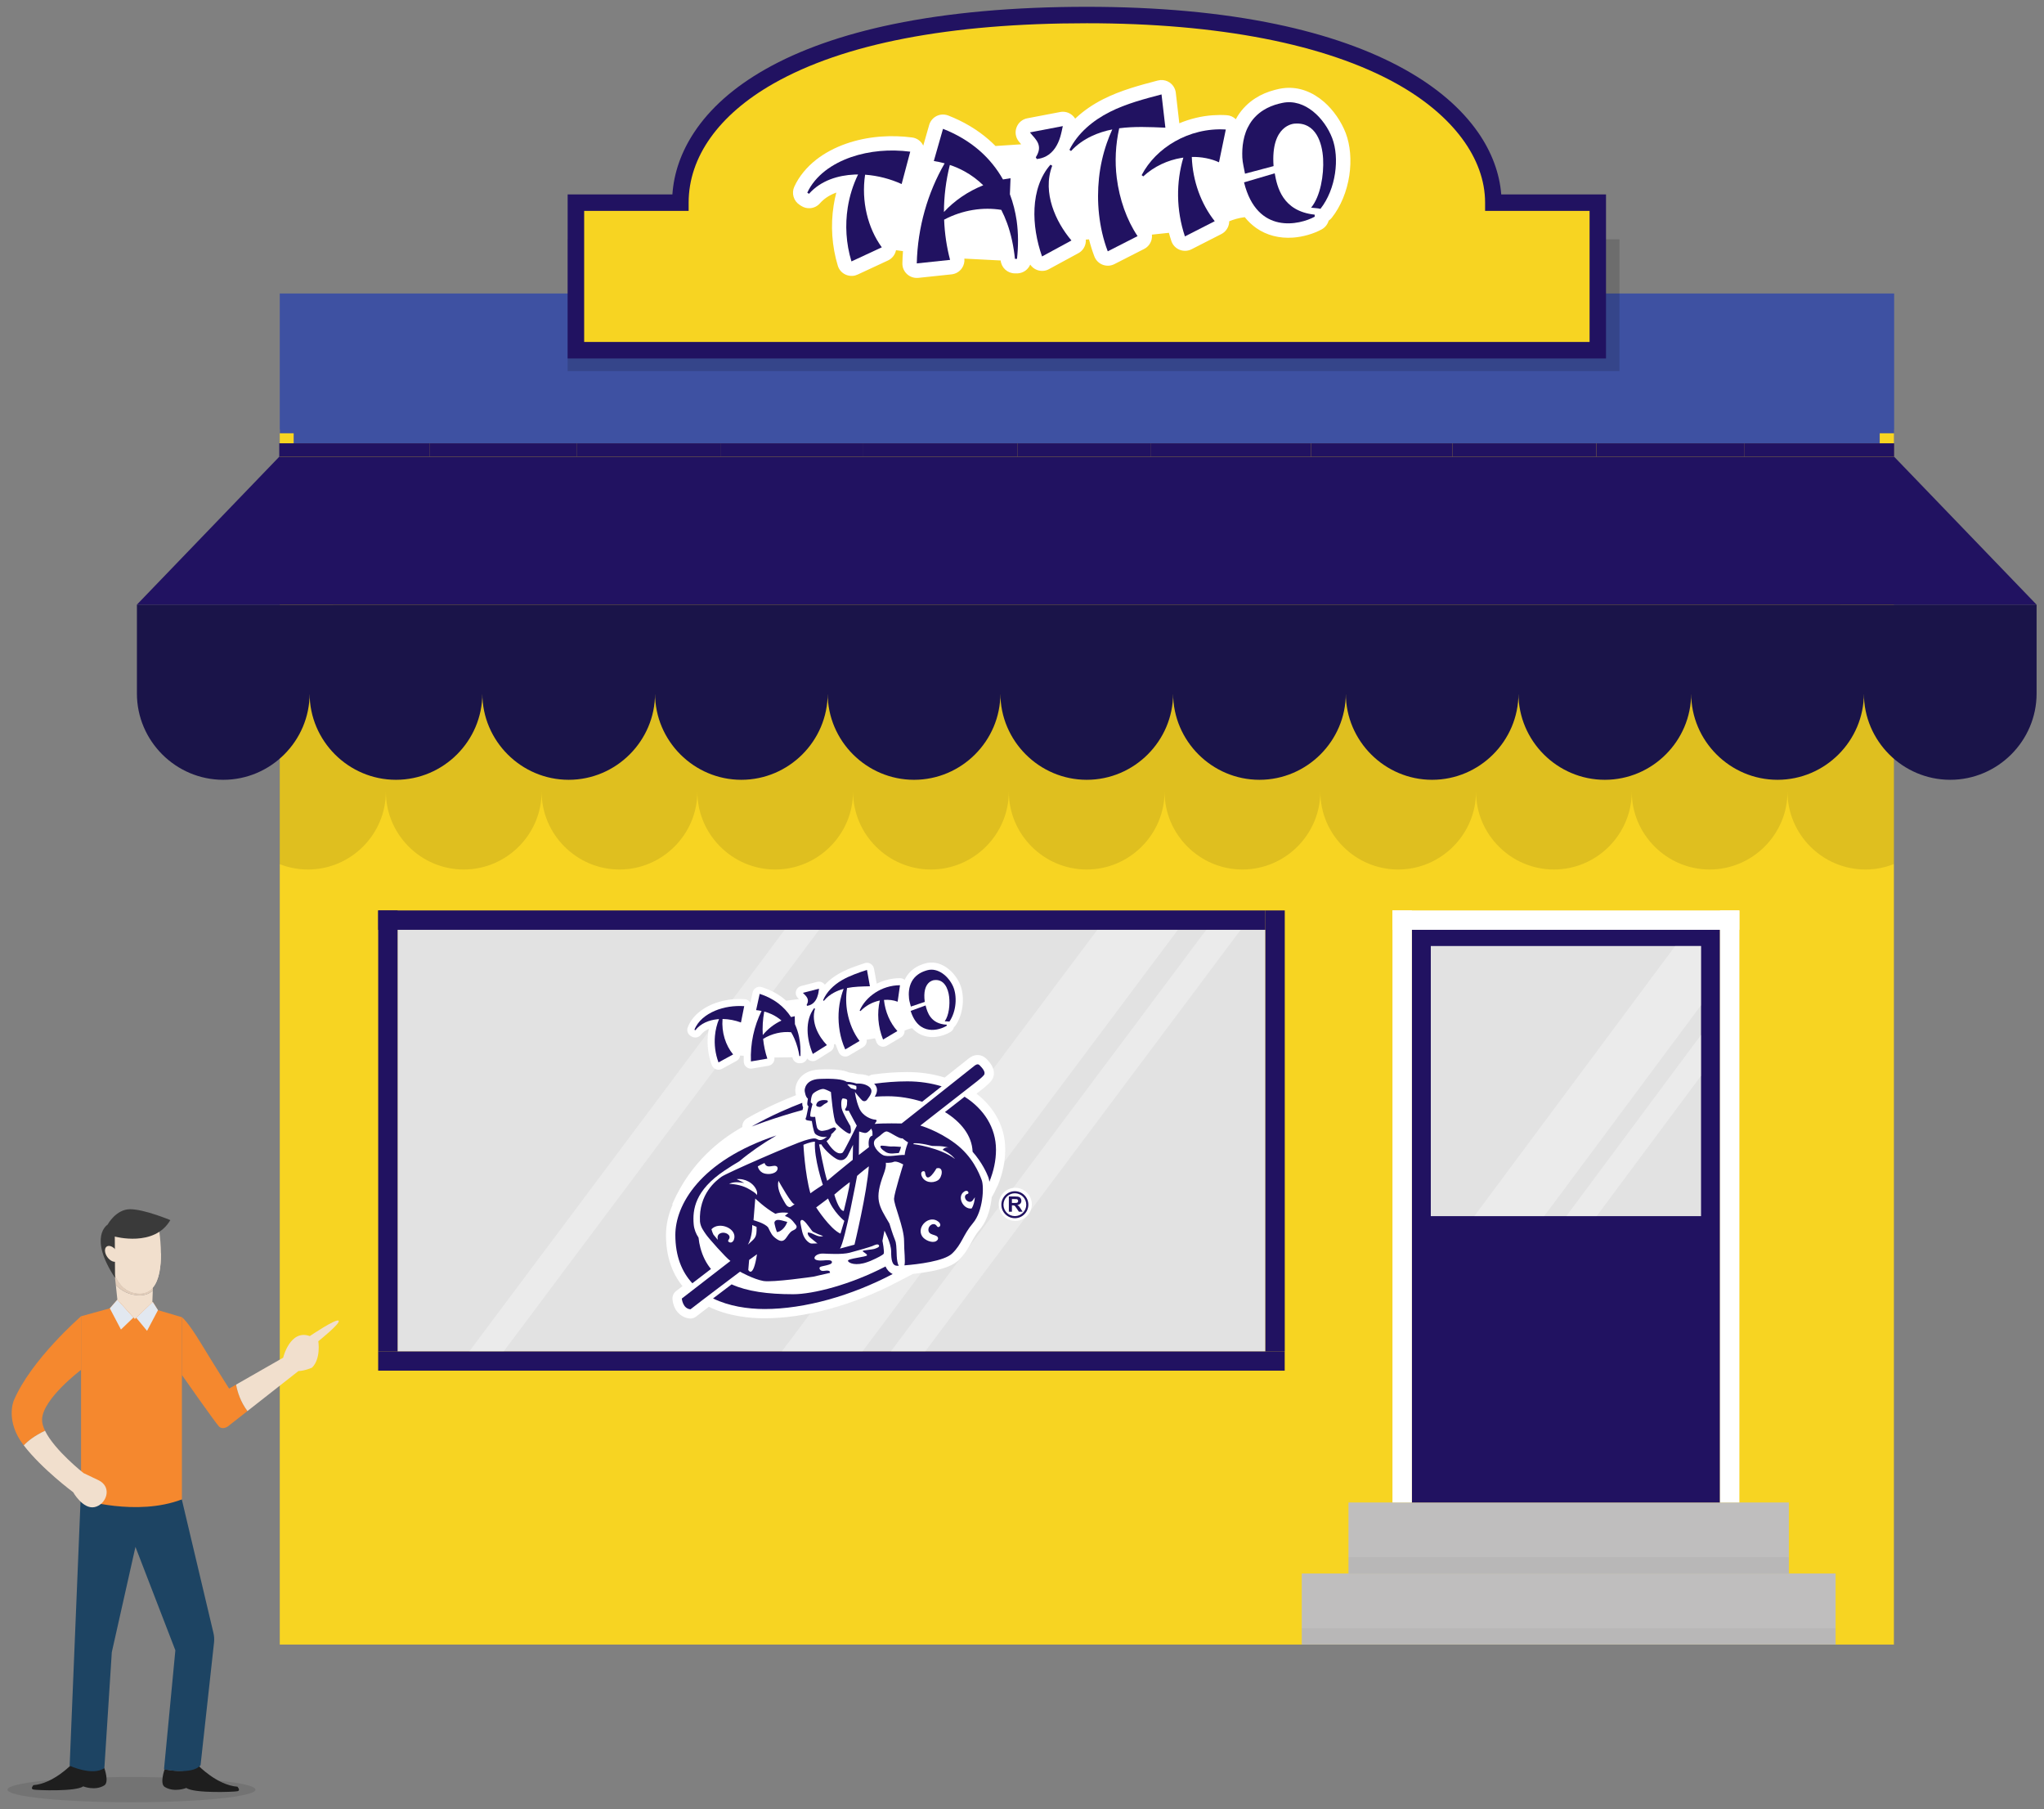 <?xml version="1.0" encoding="utf-8"?>
<!-- Generator: Adobe Illustrator 26.0.0, SVG Export Plug-In . SVG Version: 6.00 Build 0)  -->
<svg version="1.0" id="Layer_1" xmlns="http://www.w3.org/2000/svg" xmlns:xlink="http://www.w3.org/1999/xlink" x="0px" y="0px"
	 viewBox="0 0 547 484" style="enable-background:new 0 0 547 484;" xml:space="preserve">
<rect x="0" y="0" width="547" height="484" fill="#808080" stroke="none"/>
<style type="text/css">
	.st0{fill:#F7D422;}
	.st1{fill:#3E51A2;}
	.st2{fill:#BFBEBE;}
	.st3{opacity:0.04;}
	.st4{fill:#FFFFFF;}
	.st5{fill:#211261;}
	.st6{fill:#E2E2E2;}
	.st7{opacity:0.3;fill:#FFFFFF;}
	.st8{opacity:0.1;}
	.st9{fill:#1A1449;}
	.st10{opacity:0.15;}
	.st11{fill:#1E1E1E;}
	.st12{fill:#1D4463;}
	.st13{fill:#F1DFCD;}
	.st14{fill:#F4E5CD;}
	.st15{fill:#E2CDBA;}
	.st16{fill:#3A3A3A;}
	.st17{fill:#F5882E;}
	.st18{fill:#E2E8F0;}
</style>
<g>
	<rect x="74.87" y="114.94" class="st0" width="431.96" height="325.05"/>
	<rect x="78.59" y="79.49" class="st1" width="424.45" height="39.11"/>
	<rect x="74.87" y="78.52" class="st1" width="432.03" height="37.4"/>
	<g>
		<rect x="348.37" y="420.98" class="st2" width="142.86" height="19.01"/>
		<rect x="360.87" y="401.98" class="st2" width="117.85" height="19.01"/>
		<rect x="360.87" y="416.62" class="st3" width="117.85" height="4.36"/>
		<rect x="348.37" y="435.63" class="st3" width="142.86" height="4.36"/>
	</g>
	
		<rect x="416.46" y="199.75" transform="matrix(6.123234e-17 -1 1 6.123234e-17 172.882 665.231)" class="st4" width="5.19" height="92.84"/>
	<g>
		<rect x="377.82" y="248.77" class="st5" width="82.47" height="153.21"/>
		<rect x="382.9" y="253.1" class="st6" width="72.32" height="72.27"/>
		<rect x="372.64" y="243.58" class="st4" width="5.19" height="158.39"/>
		<rect x="460.29" y="243.58" class="st4" width="5.19" height="158.39"/>
	</g>
	<polygon class="st7" points="455.22,253.1 455.22,268.95 413.25,325.37 394.54,325.37 448.29,253.1 	"/>
	<polygon class="st7" points="455.22,276.87 455.22,287.82 427.29,325.37 419.15,325.37 	"/>
	
		<rect x="217.32" y="127.47" transform="matrix(6.123234e-17 -1 1 6.123234e-17 -26.258 466.091)" class="st5" width="5.19" height="237.42"/>
	
		<rect x="219.92" y="242.81" transform="matrix(6.123234e-17 -1 1 6.123234e-17 -141.607 586.626)" class="st5" width="5.19" height="242.6"/>
	<rect x="106.39" y="248.77" class="st6" width="232.23" height="112.76"/>
	<rect x="101.21" y="243.58" class="st5" width="5.19" height="117.94"/>
	<rect x="338.63" y="243.58" class="st5" width="5.19" height="117.94"/>
	<polygon class="st7" points="315.22,248.77 230.84,361.52 209.25,361.52 293.63,248.77 	"/>
	<polygon class="st7" points="332.02,248.77 247.64,361.52 238.42,361.52 322.8,248.77 	"/>
	<polygon class="st7" points="219.21,248.77 134.82,361.52 125.6,361.52 209.98,248.77 	"/>
	<path class="st8" d="M506.84,176.66v54.51c-2.37,0.94-4.95,1.46-7.64,1.46c-11.46,0-20.84-9.38-20.84-20.83
		c0,11.45-9.38,20.83-20.84,20.83c-11.46,0-20.84-9.38-20.84-20.83c0,11.45-9.38,20.83-20.84,20.83c-11.45,0-20.84-9.38-20.84-20.83
		c0,11.45-9.38,20.83-20.84,20.83c-11.45,0-20.83-9.38-20.83-20.83c0,11.45-9.39,20.83-20.84,20.83c-11.46,0-20.84-9.38-20.84-20.83
		c0,11.45-9.38,20.83-20.84,20.83c-11.46,0-20.84-9.38-20.84-20.83c0,11.45-9.38,20.83-20.84,20.83c-11.46,0-20.84-9.38-20.84-20.83
		c0,11.45-9.38,20.83-20.84,20.83c-11.45,0-20.83-9.38-20.83-20.83c0,11.45-9.39,20.83-20.84,20.83c-11.46,0-20.84-9.38-20.84-20.83
		c0,11.45-9.37,20.83-20.84,20.83s-20.84-9.38-20.84-20.83c0,11.45-9.37,20.83-20.84,20.83c-2.66,0-5.22-0.51-7.56-1.43v-54.62
		l21.07-21.88h0v-3.26h210.41v3.26h1.21v-3.26h178.11v3.26h0.01L506.84,176.66z"/>
	<g>
		<g>
			<path class="st9" d="M36.64,161.76v23.78c0,12.7,10.4,23.09,23.11,23.09c12.71,0,23.11-10.4,23.11-23.09
				c0,12.7,10.4,23.09,23.11,23.09c12.71,0,23.11-10.4,23.11-23.09c0,12.7,10.4,23.09,23.11,23.09c12.7,0,23.11-10.4,23.11-23.09
				c0,12.7,10.4,23.09,23.09,23.09c12.71,0,23.11-10.4,23.11-23.09c0,12.7,10.4,23.09,23.11,23.09c12.71,0,23.11-10.4,23.11-23.09
				c0,12.7,10.4,23.09,23.11,23.09c12.71,0,23.11-10.4,23.11-23.09c0,12.7,10.4,23.09,23.11,23.09c12.7,0,23.11-10.4,23.11-23.09
				c0,12.7,10.4,23.09,23.09,23.09c12.71,0,23.11-10.4,23.11-23.09c0,12.7,10.41,23.09,23.11,23.09c12.71,0,23.11-10.4,23.11-23.09
				c0,12.7,10.4,23.09,23.11,23.09c12.71,0,23.11-10.4,23.11-23.09c0,12.7,10.4,23.09,23.11,23.09c12.7,0,23.11-10.4,23.11-23.09
				v-23.78H36.64z"/>
			<polygon class="st5" points="506.91,122.21 74.72,122.21 36.64,161.76 545,161.76 			"/>
		</g>
		<rect x="74.73" y="118.6" class="st5" width="40.17" height="3.61"/>
		<rect x="114.9" y="118.6" class="st5" width="39.54" height="3.61"/>
		<rect x="154.43" y="118.6" class="st5" width="38.54" height="3.61"/>
		<rect x="192.97" y="118.6" class="st5" width="37.87" height="3.61"/>
		<rect x="230.84" y="118.6" class="st5" width="41.4" height="3.61"/>
		
			<rect x="466.73" y="118.6" transform="matrix(-1 -1.224647e-16 1.224647e-16 -1 973.634 240.812)" class="st5" width="40.17" height="3.61"/>
		
			<rect x="427.2" y="118.6" transform="matrix(-1 -1.224647e-16 1.224647e-16 -1 893.926 240.812)" class="st5" width="39.54" height="3.61"/>
		
			<rect x="388.66" y="118.6" transform="matrix(-1 -1.224647e-16 1.224647e-16 -1 815.855 240.812)" class="st5" width="38.54" height="3.61"/>
		
			<rect x="350.79" y="118.6" transform="matrix(-1 -1.224647e-16 1.224647e-16 -1 739.452 240.812)" class="st5" width="37.87" height="3.61"/>
		
			<rect x="308.05" y="118.6" transform="matrix(-1 -1.224647e-16 1.224647e-16 -1 658.842 240.812)" class="st5" width="42.74" height="3.61"/>
		<rect x="272.23" y="118.6" class="st5" width="35.82" height="3.61"/>
	</g>
	<rect x="151.91" y="64.03" class="st10" width="281.48" height="35.25"/>
	<path class="st0" d="M399.64,54.22c0-23.06-29.91-50.19-108.78-50.19c-81.61,0-108.78,27.14-108.78,50.19h-27.96V93.7h273.47V54.22
		H399.64z"/>
	<path class="st5" d="M429.8,95.9H151.91V52.01h28.03c0.4-5.77,2.35-11.33,5.81-16.58c4.25-6.44,10.65-12.12,19.02-16.87
		c9.19-5.23,20.7-9.29,34.21-12.09c14.89-3.08,32.34-4.65,51.87-4.65c18.9,0,35.97,1.56,50.72,4.65
		c13.43,2.81,24.97,6.87,34.32,12.08c8.58,4.78,15.18,10.45,19.64,16.84c3.65,5.23,5.78,10.94,6.22,16.63h28.04V95.9z M156.33,91.49
		h269.06V56.42h-27.96v-2.21c0-11.83-8.63-23.43-23.68-31.82c-18.97-10.58-47.64-16.17-82.89-16.17c-36.82,0-65.05,5.44-83.9,16.16
		c-14.62,8.32-22.67,19.62-22.67,31.83v2.21h-27.96V91.49z"/>
	<g>
		<ellipse class="st8" cx="35.18" cy="478.81" rx="33.18" ry="3.38"/>
		<g>
			<g>
				<path class="st11" d="M44.07,473.31c0,0,5.62,1.6,8.92-1.03c0,0,5.09,5.34,10.55,5.74c0,0,0.94,1.01,0,1.21
					c-0.94,0.2-11.65,0.61-13.67-0.88c0,0-3.22,1.32-5.79-0.27C42.66,477.22,44.07,473.31,44.07,473.31z"/>
				<path class="st11" d="M27.91,473.01c0,0-5.47,1.56-8.69-1c0,0-4.96,5.2-10.27,5.59c0,0-0.92,0.98,0,1.18
					c0.92,0.2,11.35,0.59,13.32-0.85c0,0,3.14,1.29,5.64-0.26C29.29,476.82,27.91,473.01,27.91,473.01z"/>
				<path class="st12" d="M21.68,398.52l-3.04,73.88c0,0,6.09,2.85,9.29,0.65l1.99-31.01l6.33-28.18l10.68,27.67l-3.04,31.85
					c0,0,7.56,1.59,9.78-1.11l3.61-32.83c0.09-0.85,0.04-1.72-0.16-2.55l-8.47-35.75C48.67,401.16,29.32,404.42,21.68,398.52z"/>
				<path class="st13" d="M37.63,346.55c1.28-0.03,2.36-0.5,3.26-1.23l-0.35,8.87H32.1l-1.11-10.42
					C32.35,345.2,34.5,346.62,37.63,346.55z"/>
				<path class="st14" d="M41.16,338.34l-0.24,6.14c-0.84,0.99-1.98,1.59-3.5,1.59c-3.52,0-5.55-2.33-6.72-5.09l-0.32-3.03
					L41.16,338.34z"/>
				<path class="st13" d="M40.92,344.47c-0.84,0.99-1.98,1.59-3.5,1.59c-3.52,0-5.55-2.33-6.72-5.09c-1.69-3.97-1.6-8.81-1.6-8.81
					l1.45-1.38l2.71-2.57l9-1.1c0,0,0.78,3.95,0.81,8.25C43.09,338.79,42.63,342.45,40.92,344.47z"/>
				<path class="st15" d="M40.92,344.47l-0.03,0.85c-0.9,0.73-1.98,1.2-3.26,1.23c-3.12,0.07-5.28-1.35-6.64-2.77l-0.3-2.8
					c1.17,2.75,3.21,5.09,6.72,5.09C38.94,346.06,40.08,345.46,40.92,344.47z"/>
				<path class="st13" d="M40.92,344.47c-0.84,0.99-1.98,1.59-3.5,1.59c-3.52,0-5.55-2.33-6.72-5.09c-1.69-3.97-1.6-8.81-1.6-8.81
					l1.45-1.38l12.52,4.57C43.09,338.79,42.63,342.45,40.92,344.47z"/>
				<path class="st16" d="M30.72,330.83c0,0,10.61,2.94,14.86-4.4c0,0-6.93-2.91-10.76-2.91c-3.83,0-6.03,4.13-6.03,4.13
					s-5.27,3.19,2,14.25L30.72,330.83z"/>
				<path class="st13" d="M31.13,334.61c0.76,1.08,0.84,2.33,0.17,2.8c-0.66,0.47-1.82-0.03-2.58-1.1c-0.76-1.08-0.84-2.33-0.17-2.8
					C29.22,333.04,30.37,333.54,31.13,334.61z"/>
				<path class="st17" d="M31.41,347.7l-2.02,2.33l-7.7,2.13v48.99c0,0,14.83,4.65,26.99,0v-48.74l-6.4-1.89l-1.39-2.23l-4.8,4.6
					L31.41,347.7z"/>
				<path class="st17" d="M66.22,377.52l-5.27,4.13c0,0-1.37,0.97-2.34,0c-0.97-0.98-9.94-13.8-9.94-13.8v-15.44
					c0,0,1.39,0.86,5.08,6.93c3.69,6.07,7.56,12.17,7.56,12.17l1.87-1.07C63.55,372.44,64.39,375.09,66.22,377.52z"/>
				<path class="st17" d="M21.68,352.17v14.34c0,0-10.24,7.71-10.42,13.23c-0.03,0.94,0.27,1.97,0.79,3.05
					c-2.77,1.31-4.55,2.7-5.69,3.92c-0.03-0.04-0.05-0.07-0.08-0.11c-4.92-6.43-2.61-11.84-2.61-11.84
					C8.23,363.84,21.68,352.17,21.68,352.17z"/>
				<path class="st13" d="M85.18,358.84c0,0,0.76,4.63-1.67,7.06c0,0-1.84,0.85-3.65,0.92l-13.64,10.7
					c-1.83-2.43-2.67-5.08-3.04-7.08l12.6-7.2c0,0,1.84-7.7,7.13-5.78c0,0,7.04-4.77,7.7-4.11C91.26,354,85.18,358.84,85.18,358.84z
					"/>
				<path class="st13" d="M25.28,403.22c-3.1,0.62-5.71-4-5.71-4s-8.28-6.13-13.21-12.52c1.14-1.22,2.92-2.6,5.69-3.92
					c2.54,5.23,10.32,11.34,10.32,11.34l3.95,1.88C30.26,397.89,28.38,402.61,25.28,403.22z"/>
			</g>
			<polygon class="st18" points="35.71,352.49 32.37,355.71 29.39,350.04 31.41,347.7 			"/>
			<polygon class="st18" points="36.45,352.54 39.35,356.06 42.28,350.52 40.88,348.29 			"/>
		</g>
	</g>
	<g>
		<g>
			<g>
				<path class="st4" d="M253.65,259.11c-1.63-1.25-3.44-1.78-5.22-1.53c-0.27,0.04-0.55,0.09-0.81,0.17
					c-0.19,0.05-0.39,0.11-0.58,0.18c-0.96,0.32-1.79,0.73-2.51,1.26c-0.92,0.66-1.7,1.56-2.22,2.53c-0.08,0.14-0.15,0.29-0.22,0.44
					c-0.34-0.3-0.79-0.46-1.25-0.46c-0.62,0-1.25,0.04-1.87,0.13c-1.5,0.21-2.98,0.67-4.35,1.34l-0.73-4.02
					c-0.1-0.55-0.43-1.02-0.91-1.3c-0.37-0.22-0.81-0.31-1.23-0.25c-0.12,0.02-0.23,0.04-0.35,0.08l-0.26,0.09
					c-1.04,0.35-2.12,0.71-3.21,1.13c-1.39,0.54-2.58,1.1-3.62,1.72c-1.28,0.75-2.41,1.63-3.36,2.61c-0.07,0.07-0.14,0.15-0.21,0.22
					c-0.08-0.11-0.17-0.22-0.27-0.31c-0.42-0.39-0.99-0.57-1.55-0.49c-0.07,0.01-0.15,0.02-0.22,0.04l-4.31,1.11
					c-0.65,0.17-1.15,0.65-1.35,1.28c-0.2,0.64-0.05,1.32,0.39,1.82c0.13,0.15,0.25,0.28,0.37,0.39l-3.39,0.44
					c-0.31-0.27-0.62-0.53-0.95-0.78c-1.63-1.24-3.51-2.2-5.59-2.86c-0.27-0.08-0.56-0.11-0.84-0.07c-0.25,0.03-0.48,0.11-0.7,0.24
					c-0.46,0.27-0.8,0.72-0.91,1.25l-0.61,2.79c-0.05-0.08-0.1-0.17-0.16-0.24c-0.33-0.44-0.84-0.71-1.39-0.74
					c-1.38-0.09-2.77-0.04-4.11,0.14c-0.11,0.01-0.21,0.03-0.32,0.05c-1.49,0.23-2.92,0.63-4.25,1.19
					c-1.47,0.62-2.76,1.41-3.83,2.36c-1.24,1.09-2.17,2.4-2.7,3.8c-0.34,0.88,0.03,1.89,0.86,2.35l0.24,0.13
					c0.36,0.2,0.77,0.28,1.19,0.22c0.5-0.07,0.94-0.33,1.25-0.72c0.49-0.63,1.15-1.14,1.97-1.52c0.04-0.02,0.08-0.04,0.12-0.05
					c-0.11,0.58-0.19,1.16-0.25,1.74c-0.24,2.69,0.12,5.44,1.06,7.95c0.19,0.52,0.6,0.93,1.12,1.12c0.3,0.11,0.62,0.15,0.93,0.1
					c0.23-0.03,0.45-0.1,0.65-0.21l3.91-2.13c0.5-0.27,0.85-0.75,0.96-1.32c0.01-0.04,0.01-0.08,0.02-0.12l0.94,0.06
					c-0.01,0.54,0,1.07,0.02,1.61c0.02,0.55,0.28,1.06,0.71,1.41c0.41,0.33,0.94,0.48,1.46,0.41c0.02,0,0.04-0.01,0.06-0.01
					l4.39-0.75c0.55-0.09,1.03-0.42,1.32-0.9c0.24-0.39,0.32-0.85,0.25-1.3l4.83-0.06c0.16,0.96,1.02,1.65,1.99,1.59l0.27-0.02
					c0.05,0,0.1-0.01,0.15-0.01c0.73-0.1,1.31-0.6,1.54-1.26c0.24,0.31,0.56,0.53,0.94,0.65c0.27,0.08,0.55,0.11,0.83,0.07
					c0.27-0.04,0.52-0.13,0.76-0.27l3.77-2.37c0.49-0.31,0.81-0.81,0.88-1.38c0.02-0.16,0.02-0.32,0-0.48l0.42-0.05
					c0.25,0.76,0.53,1.5,0.86,2.22c0.22,0.49,0.65,0.87,1.17,1.03c0.27,0.08,0.56,0.11,0.83,0.07c0.25-0.03,0.49-0.12,0.72-0.25
					l3.83-2.27c0.47-0.28,0.8-0.75,0.9-1.29c0.04-0.23,0.04-0.45,0.01-0.68l2.24-0.38c0.12,0.36,0.25,0.71,0.4,1.07
					c0.21,0.52,0.63,0.91,1.16,1.09c0.28,0.09,0.58,0.12,0.87,0.08c0.25-0.03,0.49-0.12,0.72-0.25l3.83-2.27
					c0.49-0.29,0.83-0.79,0.91-1.36c0.02-0.13,0.03-0.27,0.02-0.4c0.53-0.26,1.21-0.51,2.03-0.67c0.49,0.54,1.04,0.99,1.64,1.36
					c1.43,0.86,3.14,1.19,4.95,0.94c1.29-0.18,2.69-0.67,3.73-1.33c0.44-0.28,0.74-0.72,0.85-1.21c0.15-0.12,0.29-0.26,0.4-0.42
					c1.08-1.57,1.78-3.61,1.96-5.74c0.18-2.04-0.12-4.03-0.83-5.6C256.08,261.53,254.94,260.09,253.65,259.11"/>
				<path class="st5" d="M198.29,273.56l0.87-4.37c-1.36-0.09-2.71-0.03-4.02,0.17c-1.31,0.2-2.59,0.55-3.8,1.06
					c-1.2,0.51-2.34,1.18-3.31,2.03c-0.96,0.85-1.75,1.9-2.19,3.05l0.24,0.13c0.72-0.93,1.67-1.62,2.68-2.09
					c1.02-0.47,2.1-0.73,3.19-0.85c0.16-0.02,0.32-0.03,0.47-0.04c-0.58,1.4-0.95,2.92-1.09,4.49c-0.21,2.32,0.07,4.76,0.95,7.1
					l3.91-2.13c-2-2.41-3.13-5.9-2.83-9.49C195.07,272.65,196.76,272.99,198.29,273.56"/>
				<path class="st5" d="M226.78,270.94c-0.41-2.14-0.44-4.38-0.1-6.6c1.96-0.39,3.99-0.42,6.12-0.47l-0.79-4.38
					c-1.11,0.37-2.25,0.74-3.38,1.19c-1.14,0.44-2.27,0.95-3.35,1.58c-1.08,0.63-2.08,1.39-2.95,2.29
					c-0.87,0.89-1.59,1.93-2.07,3.07l0.22,0.15c0.74-0.91,1.64-1.62,2.61-2.15c0.85-0.47,1.76-0.82,2.68-1.06
					c-0.23,0.61-0.44,1.23-0.61,1.87c-0.42,1.51-0.67,3.08-0.74,4.68c-0.07,1.6,0.03,3.22,0.31,4.84c0.29,1.62,0.74,3.22,1.47,4.82
					l3.83-2.27c-0.78-1-1.47-2.21-2.02-3.49C227.46,273.71,227.05,272.34,226.78,270.94"/>
				<path class="st5" d="M212.73,274.01l-0.05-2.13c-0.33,0.06-0.66,0.14-0.99,0.23c-0.89-1.37-2.04-2.62-3.39-3.65
					c-1.49-1.14-3.21-1.99-5-2.56l-0.95,4.35c0.49,0.05,0.98,0.12,1.46,0.22c-2,4.03-3.05,8.7-2.85,13.51l4.39-0.75
					c-0.56-1.68-0.94-3.46-1.13-5.28c2.37-1.46,5.08-2.03,7.5-1.78c0.32,0.54,0.62,1.11,0.87,1.7c0.64,1.46,1.08,3.05,1.35,4.68
					l0.27-0.02c0.07-1.67-0.02-3.37-0.36-5.06C213.61,276.3,213.24,275.13,212.73,274.01 M204.13,276.92
					c-0.13-2.07,0-4.19,0.39-6.29c0.68,0.18,1.34,0.42,1.99,0.72c0.93,0.43,1.81,1,2.62,1.69
					C207.13,273.98,205.43,275.33,204.13,276.92"/>
				<path class="st5" d="M217.82,272.64c-0.08-0.9,0-1.85,0.29-2.77l-0.24-0.13c-0.61,0.79-1.08,1.74-1.36,2.75
					c-0.29,1.01-0.4,2.09-0.39,3.16c0.01,1.07,0.15,2.15,0.39,3.21c0.24,1.06,0.58,2.1,1.01,3.12l3.77-2.37
					c-1.18-1.23-2.2-2.72-2.85-4.37C218.12,274.42,217.9,273.54,217.82,272.64"/>
				<path class="st5" d="M247.7,269l-4,1.46c2.18,6.91,7.77,5.16,9.67,3.96l-0.02-0.27C249.03,273.95,248.14,270.77,247.7,269"/>
				<path class="st5" d="M248.12,259.59c-0.16,0.04-0.32,0.09-0.49,0.15c-0.66,0.22-1.34,0.52-1.99,1
					c-0.65,0.47-1.25,1.12-1.65,1.88c-0.2,0.38-0.36,0.77-0.48,1.17c-0.11,0.39-0.2,0.79-0.24,1.17c-0.1,0.77-0.07,1.51,0,2.21
					c0.07,0.7,0.34,1.48,0.49,2.13l3.72-1.25c-0.75-5.49,2.38-5.81,2.48-5.82c2.73-0.37,3.78,2.26,4.04,4.43
					c0.25,2.14-0.04,5-1.18,6.58c0.43,0.04,0.82,0,1.25,0.08c1.91-2.78,2.12-6.93,0.96-9.47
					C253.88,261.31,251.1,258.77,248.12,259.59"/>
				<path class="st5" d="M234.21,265.59c-1.86,1.21-3.33,2.9-4.16,4.77l0.23,0.15c1.38-1.44,3.13-2.36,4.9-2.77
					c0.09-0.02,0.18-0.04,0.27-0.06c-0.76,3.3-0.53,6.98,0.87,10.44l3.83-2.27c-1.93-2.14-3.26-5.1-3.59-8.33
					c1.3-0.11,2.57,0.06,3.66,0.48l0.63-4.41C238.36,263.6,236.08,264.37,234.21,265.59"/>
				<path class="st5" d="M215.86,268.88l0.15,0.23c0.41-0.07,0.84-0.21,1.26-0.47c0.41-0.26,0.79-0.66,1.07-1.13
					c0.28-0.47,0.47-1,0.6-1.52c0.03-0.13,0.06-0.26,0.08-0.39c0.02-0.12,0.05-0.26,0.06-0.38c0.04-0.25,0.07-0.49,0.1-0.7
					l-4.31,1.11c0.13,0.15,0.25,0.26,0.36,0.37l0.16,0.16l0.15,0.16c0.19,0.21,0.36,0.42,0.49,0.67c0.12,0.24,0.2,0.54,0.17,0.86
					C216.18,268.18,216.06,268.53,215.86,268.88"/>
			</g>
			<g>
				<g>
					<g>
						<path class="st4" d="M271.7,326.65c-2.44,0-4.43-1.99-4.43-4.43c0-2.44,1.99-4.43,4.43-4.43c2.44,0,4.43,1.99,4.43,4.43
							C276.13,324.66,274.14,326.65,271.7,326.65"/>
					</g>
					<g>
						<path class="st5" d="M269.98,324.2v-4.09h1.74c0.44,0,0.75,0.04,0.95,0.11c0.2,0.07,0.36,0.2,0.48,0.39
							c0.12,0.19,0.18,0.4,0.18,0.64c0,0.31-0.09,0.56-0.27,0.76c-0.18,0.2-0.45,0.33-0.81,0.38c0.18,0.1,0.33,0.22,0.44,0.34
							c0.12,0.12,0.27,0.35,0.47,0.66l0.5,0.8h-0.99l-0.6-0.89c-0.21-0.32-0.36-0.52-0.43-0.6c-0.08-0.08-0.16-0.14-0.25-0.17
							c-0.09-0.03-0.23-0.05-0.42-0.05h-0.17v1.71H269.98z M270.8,321.84h0.61c0.39,0,0.64-0.02,0.74-0.05
							c0.1-0.03,0.18-0.09,0.23-0.17s0.08-0.18,0.08-0.31c0-0.14-0.04-0.25-0.11-0.33c-0.07-0.08-0.18-0.14-0.31-0.16
							c-0.07-0.01-0.27-0.01-0.6-0.01h-0.64V321.84z"/>
						<path class="st5" d="M275.2,322.31c0,1.99-1.62,3.61-3.61,3.61c-1.99,0-3.61-1.62-3.61-3.61c0-1.99,1.62-3.61,3.61-3.61
							C273.59,318.7,275.2,320.32,275.2,322.31 M271.59,325.36c1.68,0,3.05-1.37,3.05-3.05c0-1.68-1.37-3.05-3.05-3.05
							c-1.68,0-3.05,1.37-3.05,3.05C268.54,323.99,269.91,325.36,271.59,325.36"/>
					</g>
				</g>
				<g>
					<path class="st4" d="M266.4,298.21c-1.29-2.11-2.99-3.99-5.08-5.6l1.72-1.34c0.04-0.03,0.08-0.07,0.13-0.11
						c0.13-0.12,0.28-0.25,0.46-0.39c0.54-0.45,1.14-0.97,1.62-1.56c0.91-1.12,0.98-2.65,0.19-4.07c-0.33-0.6-0.82-1.21-1.52-1.91
						c-0.62-0.62-1.43-0.96-2.29-0.96c-1.12,0-1.94,0.56-2.46,0.97c-1.1,0.88-3.18,2.54-6.36,5.05c-0.03-0.01-0.05-0.02-0.08-0.03
						c-3.12-0.95-6.45-1.44-9.91-1.44c-2.97,0-6.07,0.22-9.23,0.66c-0.38,0.05-0.74,0.19-1.05,0.4c-1.2-0.46-2.36-0.52-2.99-0.51
						c-0.54-0.15-1.38-0.35-2.28-0.42c-1.62-0.73-4.06-0.96-8.07-0.8c-2.82,0.12-4.36,1.3-5.16,2.28c-1.11,1.37-1.32,2.95-1.16,3.88
						l0.01,0.06c0.03,0.17,0.06,0.39,0.12,0.64c-7.83,3.06-12.93,6.1-13.15,6.24c-0.81,0.49-1.25,1.38-1.2,2.27
						c-6.07,3.4-13.83,9.56-18.53,20.15l-0.21,0.47l0.06,0.2c-1.16,2.7-1.75,5.41-1.75,8.05c0,5.47,1.48,10.07,4.41,13.7l-1.71,1.32
						c-0.67,0.52-1.03,1.34-0.96,2.19c0.28,3.32,2.6,5,4.62,5.15c0.06,0.01,0.13,0.01,0.19,0.01c0.56,0,1.11-0.19,1.54-0.54
						c0.6-0.48,1.74-1.35,3.38-2.6c5.22,2.55,10.98,3.08,14.89,3.08c10.87,0,23.78-3.52,35.42-9.64l4.28-2.22
						c1.87-0.2,3.6-0.46,5.14-0.77c3.51-0.71,5.76-1.63,7.07-2.88c1.71-1.64,2.62-3.29,3.42-4.75c0.65-1.19,1.27-2.32,2.35-3.59
						c2.27-2.66,2.94-6.64,3.13-8.53c0.55-0.95,1.02-1.87,1.4-2.76c0.1-0.14,0.18-0.29,0.24-0.45c1.3-3.18,1.97-6.38,1.97-9.52
						C269.04,304.25,268.15,301.09,266.4,298.21z"/>
				</g>
			</g>
		</g>
		<g>
			<path class="st5" d="M234.09,293.41c1.17-0.08,2.33-0.12,3.47-0.12c3.05,0,6.23,0.52,9.22,1.47c1.66-1.3,3.47-2.73,5.22-4.12
				c-2.82-0.86-5.92-1.33-9.18-1.33c-3.01,0-5.99,0.24-8.89,0.64C235.19,291.15,234.64,292.53,234.09,293.41"/>
			<path class="st5" d="M214.93,296.26c-0.21-0.35-0.25-0.79-0.23-1.21c-8.17,3.12-13.55,6.35-13.55,6.35s5.81-2.29,13.63-4.43
				C214.84,296.73,214.89,296.49,214.93,296.26"/>
			<path class="st5" d="M258.13,293.42l-5.25,4.1c4.25,2.61,7.25,6.28,7.4,10.62c2.53,2.89,3.8,5.72,4.23,6.86
				c0.12,0.31,0.2,0.71,0.25,1.18c1.15-2.81,1.78-5.68,1.78-8.57C266.54,301.67,263.28,296.68,258.13,293.42"/>
			<path class="st5" d="M190.26,339.51c-1.27-1.54-2.21-3.4-2.81-5.6c-0.25-0.91-0.42-1.84-0.51-2.78c-0.69-1.04-1.18-2.22-1.3-3.57
				c-0.34-3.96,0.35-9.08,8.24-14.37c1.4-0.94,2.73-1.77,3.99-2.51c2.73-2.3,6.02-4.61,9.91-6.9c-20.57,6.83-27.05,18.7-27.05,26.62
				c0,5.73,1.77,9.92,4.55,12.93C186.89,342.12,188.72,340.71,190.26,339.51"/>
			<path class="st5" d="M238.86,340.84c-0.93-0.47-1.55-1.2-1.88-2.01c-9.46,4.92-19.4,7.43-24.72,7.43
				c-6.79,0-12.31-0.75-16.47-2.64c-1.39,1.05-3.22,2.44-4.97,3.77c4.24,2.07,9.24,2.83,13.8,2.83c10.77,0,23.3-3.59,34.27-9.36
				C238.88,340.86,238.86,340.85,238.86,340.84"/>
			<path class="st5" d="M207.25,327.02c-0.08,0.25,0.58,2.66,0.73,2.63c1.26-0.24,2.31-1.54,2.7-2.74
				C209.56,326.69,207.67,325.77,207.25,327.02"/>
			<path class="st5" d="M221.25,294.37c-0.44-0.09-2.57-0.3-2.83,1.29c-0.05,0.33,0.79,0.63,1.21,0.44c0.42-0.19,0.82-0.7,1.42-0.95
				C221.66,294.9,221.69,294.46,221.25,294.37"/>
			<path class="st5" d="M238.42,306.74c-0.42,0.04-2.58-0.41-2.75-0.14c-0.36,0.58,1.3,1.63,1.67,1.78c1.11,0.44,2.08,0.14,3.2,0.1
				c0.26-0.52,0.46-1.07,0.59-1.63c-0.64-0.04-1.3-0.11-1.95-0.13C238.93,306.72,238.68,306.72,238.42,306.74"/>
			<path class="st5" d="M263.3,287.64c0.59-0.73-0.35-1.84-1.15-2.65c-0.5-0.5-1.08-0.08-1.42,0.19
				c-3.94,3.16-19.44,15.4-19.44,15.4s-4.81-0.12-7.22,0.12c0.54-0.78,0.85-1.09,0-1.16c-0.85-0.08-3.18-0.85-4.12-3.03
				c-0.93-2.17-1.16-4.35-1.16-4.35s1.55,1.94,1.94,2.25c0.39,0.31,1.01,0.31,1.4-0.31c0.39-0.62,1.86-2.1,0.54-3.26
				c-1.32-1.16-3.42-0.93-3.42-0.93s-1.4-0.47-2.64-0.47c-1.09-0.7-3.49-0.93-7.3-0.78c-3.8,0.16-4.04,2.8-3.96,3.26
				c0.08,0.47,0.23,1.55,0.85,2.02c-0.08,0.78-0.39,1.79,0.16,2.02c-0.23,1.24-0.62,2.95-0.62,2.95s-0.54,0.7,0.39,0.85
				c0.93,0.16,1.13,0.16,1.13,0.16s0.42,2.95,0.89,3.42c0.47,0.47,1.86,1.09,3.18,0.78c-0.93,0.78-1.71,1.09-2.41,0.78
				c-0.7-0.31-0.72-0.62-3.58,0.23c-2.86,0.85-20.88,8.7-22.27,9.71c-1.4,1.01-6.13,4.58-5.75,11.96c0.16,1.55,1.01,2.56,1.63,3.49
				c0.62,0.93,5.36,6.29,6.52,7.07c-2.1,1.63-13.01,10.06-13.01,10.06s0.23,2.72,2.33,2.87c2.56-2.02,13.24-10.06,13.24-10.06
				s3.61,2.02,6.25,2.49c2.47,0.44,13.37-1.15,13.37-1.15s1.93-0.43,4.48-1.03l-0.08-0.33c-0.03-0.19-0.45-0.38-1.43-0.21
				c-0.98,0.18-1.33-0.37-1.31-0.77c0.01-0.4,1.07-0.49,1.78-0.68c0.71-0.19,1.62-0.36,1.55-0.94c-0.08-0.58-1.33-0.47-2.39-0.38
				c-1.06,0.09-2.28-0.05-2.29-0.64c-0.01-0.59,0.97-1.26,2.38-1.2c1.41,0.06,4.98,0.28,6.99-0.22c2-0.51,5.61-1.57,6.11-1.79
				c0.51-0.21,1.44-0.73,1.77-0.23c0.33,0.5-0.76,0.84-1.27,1c-0.51,0.17-2.96,0.34-3.07,0.55c-0.11,0.21,1.23,0.74,1.15,1.16
				c-0.08,0.42-5.26,0.85-5.1,1.47c0.16,0.62,2.14,1.46,5.26,0.31c0.28-0.1,0.52-0.19,0.73-0.27c2-0.85,3.37-1.64,3.55-1.9
				c0.31-0.47-0.31-3.49-0.31-3.49l0.54-2.72c0,0,1.79,3.34,1.79,5.55s0.23,3.84,1.63,3.84c0.1,0,0.24,0,0.42-0.01
				c-0.73-1.15-0.51-3.92-0.69-5.41c-0.23-1.93-0.12-0.28-1.82-5.87c-2.88-4.89-4.12-6.41-1.51-13.33c0.79-2.11,0.54-2.94,0.54-2.94
				s1.28,0.11,2.1-0.24c0.82-0.35,2.56,0.7,2.56,0.7s-2.33,7.46-2.45,9.09c-0.12,1.63,2.68,7.69,2.68,11.41
				c0,2.79,0.39,5.36,0.1,6.49c3.55-0.27,10.63-1.13,12.75-3.16c2.68-2.56,2.91-5.01,5.59-8.15c2.68-3.14,3.03-9.67,2.33-11.53
				c-0.7-1.86-2.45-6.29-7.1-9.78c-4.66-3.49-9.32-4.78-9.32-4.78l15.2-11.86C262.07,288.79,262.84,288.21,263.3,287.64
				 M258.04,318.79c0.23-0.15,0.53-0.25,0.8-0.15c0.27,0.1,0.45,0.49,0.25,0.69c-0.09,0.09-0.23,0.11-0.36,0.16
				c-0.92,0.37-0.45,1.67,0.38,1.97c1.06,0.39,1.33-0.6,1.78-1.14c-0.1,1.07-0.3,2.11-0.87,3
				C257.75,323.63,255.97,320.12,258.04,318.79 M229.14,290.53c0,0,0.17,0.74-0.07,1.02c-0.64-0.18-1.34-0.41-1.34-0.41l-0.98-0.97
				C226.75,290.17,227.21,289.89,229.14,290.53 M222.46,303.44c0.42-0.26,0.94-0.93,1.2-1.19c0.31-0.31-0.23-0.54-0.39-0.62
				c-0.16-0.08-1.65,0.62-1.65,0.62h0c0,0-1.46,0.42-1.93,0.29c-0.77-0.21-0.99-0.65-1.09-1.01c-0.21-0.76-0.45-2.73-0.45-2.73
				s-0.78,0.07-1.15-0.04c-0.1-0.03-0.17-0.12-0.17-0.23c0-1.14,0.61-3.14,0.61-3.14l-0.47-0.47c0,0,0.07-1.77,0.61-2.32
				c0.54-0.54,2.22-1.46,3-1.22c0.78,0.23,1.79,0.78,1.79,0.78s0.62,7.38,1.32,8.31c0.7,0.93,3.34,3.11,3.8,2.8
				c0.47-0.31,0.08-2.02,0.08-2.02s-2.1-3.49-2.33-4.74c-0.23-1.24-0.08-2.72,0.39-2.64c0.47,0.08,1.09,0.08,1.09,0.62
				c0,0.28-0.06,0.65-0.06,1.06c-0.1,0.75-0.34,0.93-0.45,1.11c-0.12,0.19,0,0.39,0.12,0.47c0.09,0.06,0.49,0.1,0.79,0.01
				c0.63,1.22,2.17,4.03,2.17,4.03s-3.42,6.99-3.8,7.22c-0.39,0.23-1.81,0.87-4.29-3.09C222,304.72,222.52,303.86,222.46,303.44
				 M219.81,306.18c0.35,0.79,2.27,2.85,3.97,3.84c2.14,1.24,3.11-0.93,3.11-0.93l1.39-2.8l-0.08,4.01c0,0-4.19,3.37-6.83,5.62
				c-0.85-2.56-2.17-9.74-2.17-9.74H219.81z M225.8,323.99c-1.35-0.06-2.52-4.38-2.52-4.38s1.92-1.7,4.13-3.34
				C227.52,317.09,225.8,323.99,225.8,323.99 M218.09,305.44c-0.31,4.5,2.12,11.57,2.12,11.57s-2.1,1.32-3.34,2.25
				c-1.48-5.28-1.86-12.97-1.86-12.97S216.72,305.51,218.09,305.44 M208.32,315.9c0.41,0.71,3.62,6.48,4.37,6.3
				c-0.32,0.08-1.05,0.81-1.4,0.75c-0.78-0.14-1.1-0.92-1.53-1.65C208.82,319.72,207.88,317.76,208.32,315.9 M204.59,311.15
				c0.01,0.05,0.03,0.1,0.05,0.14c0.74,1.64,2.54,0.05,3.32,0.87c0.24,0.26,0.16,0.68-0.02,0.98c-0.66,1.1-2.9,1.19-3.93,0.59
				c-0.68-0.4-1.07-1-1.22-1.67C203.36,311.7,203.98,311.43,204.59,311.15 M196.41,331.65c-0.12,0.32-0.34,0.65-0.71,0.76
				c-0.37,0.11-0.88-0.14-0.84-0.48c0.02-0.16,0.15-0.29,0.23-0.43c0.65-1.07-0.95-1.97-2.07-1.63c-1.1,0.34-1.03,1.1-0.94,1.83
				c-0.37-0.48-0.77-0.94-1.16-1.4c-0.21-0.43-0.38-0.87-0.5-1.33c-0.01-0.03-0.02-0.06-0.03-0.09
				C192.45,326.64,197.46,328.71,196.41,331.65 M195.12,316.73c1.24-0.63,2.71-0.44,4.08-0.23c-0.69-0.34-1.37-0.68-2.06-1.02
				c2.18-0.25,4.63,0.99,5.38,3.14c0.14,0.42,0.15,0.83-0.06,1.21c0.26-0.45-1.69-1.49-2-1.68
				C198.9,317.21,196.96,316.8,195.12,316.73 M201.3,327.76l1.16,0.47c0.12,3.03-0.47,3.03-2.33,4.78
				C201.42,330.79,201.3,327.76,201.3,327.76 M200.25,339.76l0.23-2.68l2.1-1.51C201.53,342.32,200.25,339.76,200.25,339.76
				 M212.83,328.86c-0.23,0.18-0.51,0.28-0.76,0.41c-1.61,0.86-1.76,3.85-4.12,2.29c-1.42-0.94-1.62-1.64-2.38-3.15
				c-0.87-1.16-3.92-1.95-3.92-1.95l0.47-5.8c0,0,2.64,2.57,5.38,4.08c1.57-0.58,3.47-0.24,3.47-0.24
				c-0.31,0.28-0.61,0.56-0.93,0.83c1.45,0.48,1.92,1.09,2.88,2.31c0.11,0.14,0.23,0.3,0.26,0.48
				C213.23,328.4,213.05,328.68,212.83,328.86 M216.17,329.76c-0.08,0.68,0.4,1.15,0.89,1.55c0.57,0.46,1.14,0.92,1.71,1.38
				c-0.11-0.09-1.52,0.11-1.9-0.05c-0.53-0.23-1.02-0.72-1.36-1.19c-0.82-1.15-0.98-2.66-1.26-4.01c-0.05-0.26-0.1-0.53,0-0.77
				c0.15-0.37,0.42-0.36,0.75-0.14c0.9,0.61,2.2,2.84,2.58,3.03c0.87,0.44,1.77,0.82,2.7,1.14
				C218.64,331.18,217.59,329.71,216.17,329.76 M218.42,323.04l3.18-2.39c1.4,3.65,4.35,5.98,4.35,5.98s-0.39,1.32-1.03,3.42
				C222.12,328.81,218.42,323.04,218.42,323.04 M228.67,333l-3.88,1.05c1.36-1.98,4.58-19.45,4.58-19.45s1.16-1.05,3.14-2.56
				C232.05,319.03,228.67,333,228.67,333 M232.55,306.91l-2.72,2.1l0.08-6.29c0,0,0.93,0.31,1.48,0.39
				c0.59,0.08,1.09-0.39,1.79-1.16c0.23,0.93,0.31,0.16,0.31,1.86C232.01,304.19,232.55,306.91,232.55,306.91 M242.1,309.01
				c-1.54-0.12-4.57,0.7-5.85,0c-1.28-0.7-2.91-2.56-2.21-3.88c0.28-0.52,0.89-0.81,1.4-1.24c0.74-0.64,1.43-1.3,1.98-1.16
				c0.93,0.23,3.38,2.1,4.08,1.81c0.58,0.52,1.51,1.1,1.51,1.1S242.24,307.49,242.1,309.01 M251.64,327.77
				c-0.02,0.34-0.41,0.65-0.71,0.48c-0.14-0.08-0.22-0.23-0.32-0.36c-0.77-0.94-2.11-0.03-2.16,1.01c-0.08,1.79,2.25,1.19,2.57,2.27
				c0.1,0.34-0.16,0.68-0.46,0.86c-1.08,0.68-3.12-0.25-3.77-1.25c-1.66-2.56,1.98-5.94,4.38-3.89
				C251.43,327.12,251.66,327.43,251.64,327.77 M251.01,315.77c-1.49,0.95-3.7,0.58-4.37-1.18c-0.12-0.32-0.18-0.7,0-0.99
				c0.18-0.29,0.67-0.37,0.85-0.09c0.09,0.14,0.08,0.31,0.11,0.47c0.56,2.99,3.02-1.39,3.01-1.39
				C252.7,311.98,252.16,315.04,251.01,315.77 M249.42,306.58c1.19,0.09,2.43-0.11,4.49,0.46c-1.16-0.23-1.63,0.58-1.63,0.58
				s-0.02-0.01-0.05-0.02c2.46,1.17,3.32,2.46,3.32,2.46c-3.96-3.03-11.06-3.96-11.06-3.96s-0.19,0.32,0.01-0.17
				c0.06-0.14,1.35-0.03,1.51-0.01C247.29,306.08,248.42,306.31,249.42,306.58"/>
		</g>
	</g>
	<g>
		<g>
			<g>
				<path class="st4" d="M354.34,27.27c-3.12-2.71-6.68-4.01-10.29-3.74c-0.55,0.04-1.11,0.12-1.66,0.23
					c-0.39,0.08-0.79,0.18-1.19,0.28c-1.98,0.52-3.68,1.24-5.21,2.22c-1.93,1.21-3.62,2.92-4.78,4.79
					c-0.17,0.28-0.34,0.56-0.49,0.85c-0.65-0.64-1.52-1.03-2.44-1.08c-1.25-0.08-2.52-0.07-3.77,0.02
					c-3.04,0.22-6.07,0.96-8.91,2.14l-0.94-8.16c-0.13-1.11-0.73-2.11-1.65-2.74c-0.71-0.49-1.58-0.72-2.45-0.66
					c-0.24,0.02-0.47,0.06-0.7,0.12l-0.54,0.14c-2.13,0.56-4.34,1.15-6.58,1.86c-2.87,0.91-5.32,1.89-7.5,2.99
					c-2.67,1.35-5.05,2.97-7.07,4.81c-0.15,0.14-0.3,0.27-0.44,0.41c-0.14-0.24-0.31-0.46-0.51-0.66c-0.8-0.83-1.91-1.26-3.06-1.18
					c-0.15,0.01-0.3,0.03-0.44,0.06l-8.8,1.68c-1.32,0.25-2.39,1.15-2.87,2.41c-0.48,1.26-0.28,2.64,0.54,3.71
					c0.24,0.32,0.48,0.59,0.69,0.84l-6.87,0.45c-0.58-0.59-1.19-1.15-1.81-1.7c-3.11-2.7-6.76-4.87-10.85-6.46
					c-0.53-0.2-1.11-0.29-1.67-0.25c-0.5,0.04-0.98,0.17-1.43,0.39c-0.97,0.48-1.69,1.35-1.99,2.39l-1.58,5.53
					c-0.08-0.18-0.18-0.35-0.29-0.51c-0.62-0.92-1.6-1.53-2.7-1.67c-2.76-0.36-5.55-0.44-8.28-0.24c-0.22,0.02-0.44,0.03-0.65,0.05
					c-3.03,0.27-5.95,0.89-8.69,1.84c-3.03,1.06-5.72,2.49-7.99,4.25c-2.62,2.04-4.67,4.55-5.92,7.28
					c-0.79,1.73-0.18,3.81,1.42,4.84l0.46,0.3c0.71,0.45,1.52,0.66,2.36,0.6c1.01-0.07,1.94-0.53,2.61-1.29
					c1.06-1.2,2.46-2.15,4.15-2.8c0.08-0.03,0.17-0.06,0.25-0.09c-0.3,1.14-0.54,2.3-0.72,3.47c-0.84,5.37-0.45,10.93,1.12,16.1
					c0.32,1.07,1.09,1.94,2.11,2.39c0.58,0.26,1.22,0.37,1.85,0.33c0.47-0.03,0.92-0.15,1.34-0.35l8.12-3.77
					c1.05-0.49,1.81-1.41,2.1-2.52c0.02-0.08,0.04-0.15,0.05-0.23l1.87,0.25c-0.08,1.07-0.14,2.15-0.16,3.23
					c-0.03,1.11,0.42,2.17,1.24,2.92c0.78,0.72,1.83,1.08,2.89,1.01c0.04,0,0.09-0.01,0.13-0.01l8.91-0.94
					c1.12-0.12,2.12-0.72,2.76-1.64c0.52-0.76,0.75-1.67,0.66-2.57l9.71,0.5c0.2,1.96,1.84,3.44,3.8,3.45l0.55,0
					c0.1,0,0.2,0,0.3-0.01c1.47-0.11,2.71-1.04,3.26-2.34c0.44,0.64,1.06,1.15,1.8,1.43c0.53,0.2,1.1,0.29,1.66,0.25
					c0.55-0.04,1.07-0.19,1.55-0.46l7.87-4.27c1.02-0.55,1.73-1.53,1.94-2.67c0.06-0.32,0.08-0.65,0.06-0.97l0.85-0.06
					c0.4,1.57,0.87,3.09,1.44,4.57c0.39,1.02,1.19,1.83,2.21,2.22c0.53,0.2,1.1,0.29,1.66,0.25c0.51-0.04,1.01-0.18,1.47-0.41
					l7.98-4.07c0.98-0.5,1.7-1.4,1.98-2.47c0.11-0.45,0.15-0.91,0.1-1.36l4.54-0.48c0.2,0.74,0.42,1.47,0.66,2.19
					c0.35,1.06,1.15,1.92,2.19,2.34c0.55,0.22,1.15,0.32,1.74,0.28c0.51-0.04,1.01-0.18,1.47-0.41l7.98-4.07
					c1.03-0.53,1.76-1.48,2.01-2.61c0.06-0.27,0.09-0.54,0.09-0.81c1.1-0.45,2.49-0.88,4.16-1.1c0.92,1.15,1.96,2.13,3.12,2.94
					c2.76,1.92,6.15,2.79,9.82,2.53c2.62-0.19,5.48-1.01,7.65-2.2c0.92-0.5,1.58-1.35,1.86-2.33c0.32-0.22,0.61-0.49,0.85-0.79
					c2.38-3.02,4.04-7.03,4.68-11.29c0.61-4.08,0.27-8.12-0.96-11.36C358.91,32.45,356.81,29.42,354.34,27.27"/>
				<path class="st5" d="M241.29,49.24l2.3-8.66c-2.72-0.35-5.43-0.41-8.1-0.17c-2.66,0.24-5.28,0.78-7.77,1.64
					c-2.48,0.87-4.85,2.07-6.9,3.66c-2.04,1.59-3.75,3.59-4.78,5.84l0.46,0.3c1.57-1.78,3.56-3.04,5.65-3.85
					c2.1-0.81,4.32-1.2,6.52-1.3c0.32-0.01,0.64-0.02,0.96-0.02c-1.33,2.74-2.28,5.74-2.77,8.87c-0.72,4.62-0.47,9.57,1,14.39
					l8.12-3.77c-3.71-5.1-5.54-12.26-4.47-19.43C234.96,46.99,238.29,47.88,241.29,49.24"/>
				<path class="st5" d="M298.86,47.6c-0.55-4.34-0.33-8.85,0.65-13.28c3.98-0.53,8.07-0.34,12.36-0.16l-1.03-8.9
					c-2.27,0.6-4.61,1.21-6.95,1.95c-2.34,0.74-4.69,1.62-6.92,2.75c-2.25,1.14-4.36,2.53-6.22,4.22c-1.86,1.69-3.45,3.68-4.55,5.9
					l0.42,0.33c1.6-1.74,3.5-3.04,5.51-3.99c1.78-0.84,3.64-1.42,5.53-1.79c-0.54,1.19-1.04,2.42-1.47,3.67
					c-1.03,2.98-1.74,6.11-2.08,9.31c-0.34,3.2-0.35,6.47,0.01,9.75c0.37,3.28,1.07,6.56,2.33,9.88l7.98-4.07
					c-1.44-2.12-2.67-4.63-3.61-7.27C299.88,53.25,299.22,50.46,298.86,47.6"/>
				<path class="st5" d="M270.26,51.97l0.17-4.29c-0.68,0.09-1.35,0.2-2.02,0.33c-1.61-2.87-3.76-5.53-6.33-7.76
					c-2.85-2.47-6.19-4.41-9.72-5.78l-2.46,8.61c0.98,0.15,1.95,0.36,2.9,0.62c-4.53,7.84-7.23,17.09-7.46,26.77l8.91-0.94
					c-0.91-3.45-1.45-7.07-1.59-10.76c4.94-2.62,10.46-3.42,15.3-2.62c0.58,1.13,1.09,2.31,1.54,3.53c1.1,3.02,1.77,6.26,2.11,9.57
					l0.55,0c0.36-3.34,0.39-6.77-0.09-10.2C271.72,56.68,271.14,54.29,270.26,51.97 M252.61,56.72c0.01-4.17,0.53-8.41,1.58-12.59
					c1.34,0.45,2.65,1.01,3.9,1.7c1.82,0.99,3.52,2.25,5.04,3.74C259.01,51.21,255.41,53.7,252.61,56.72"/>
				<path class="st5" d="M280.65,49.87c-0.04-1.83,0.24-3.71,0.94-5.52l-0.47-0.29c-1.34,1.5-2.38,3.35-3.08,5.35
					c-0.71,2-1.08,4.14-1.19,6.3c-0.11,2.16,0.03,4.34,0.38,6.5c0.35,2.16,0.89,4.29,1.63,6.4l7.87-4.27
					c-2.22-2.63-4.07-5.74-5.16-9.15C281.03,53.48,280.69,51.7,280.65,49.87"/>
				<path class="st5" d="M341.13,46.37l-8.21,2.42c3.5,14.15,14.95,11.35,18.91,9.19l-0.01-0.55
					C343.17,56.49,341.78,49.99,341.13,46.37"/>
				<path class="st5" d="M343.18,27.53c-0.33,0.07-0.66,0.15-1,0.23c-1.34,0.35-2.76,0.88-4.13,1.75c-1.36,0.86-2.66,2.1-3.56,3.57
					c-0.45,0.73-0.83,1.5-1.11,2.28c-0.27,0.77-0.5,1.56-0.63,2.33c-0.3,1.54-0.34,3.02-0.29,4.44c0.06,1.42,0.49,3.02,0.72,4.34
					l7.64-2.03c-0.81-11.12,5.52-11.37,5.72-11.37c5.53-0.4,7.31,5.03,7.54,9.42c0.23,4.34-0.71,10.03-3.21,13.07
					c0.85,0.12,1.64,0.1,2.5,0.31c4.2-5.34,5.14-13.65,3.15-18.9C354.52,31.73,349.27,26.26,343.18,27.53"/>
				<path class="st5" d="M314.48,37.8c-3.9,2.2-7.06,5.4-8.96,9.06l0.43,0.33c2.96-2.72,6.59-4.34,10.19-4.94
					c0.18-0.03,0.36-0.06,0.54-0.08c-1.94,6.53-1.96,13.95,0.42,21.08l7.98-4.07c-3.61-4.55-5.91-10.67-6.14-17.19
					c2.63-0.05,5.15,0.45,7.28,1.43l1.82-8.77C323.07,34.34,318.37,35.6,314.48,37.8"/>
				<path class="st5" d="M277.19,42.08l0.27,0.47c0.83-0.09,1.71-0.31,2.58-0.79c0.86-0.47,1.67-1.22,2.3-2.13
					c0.63-0.91,1.08-1.95,1.39-2.98c0.07-0.25,0.15-0.51,0.21-0.77c0.06-0.25,0.12-0.51,0.18-0.75c0.11-0.5,0.2-0.97,0.3-1.39
					l-8.8,1.68c0.24,0.31,0.46,0.56,0.67,0.8l0.31,0.35l0.29,0.34c0.36,0.45,0.68,0.89,0.9,1.41c0.21,0.51,0.33,1.1,0.23,1.75
					C277.92,40.71,277.63,41.4,277.19,42.08"/>
			</g>
		</g>
	</g>
</g>
</svg>
